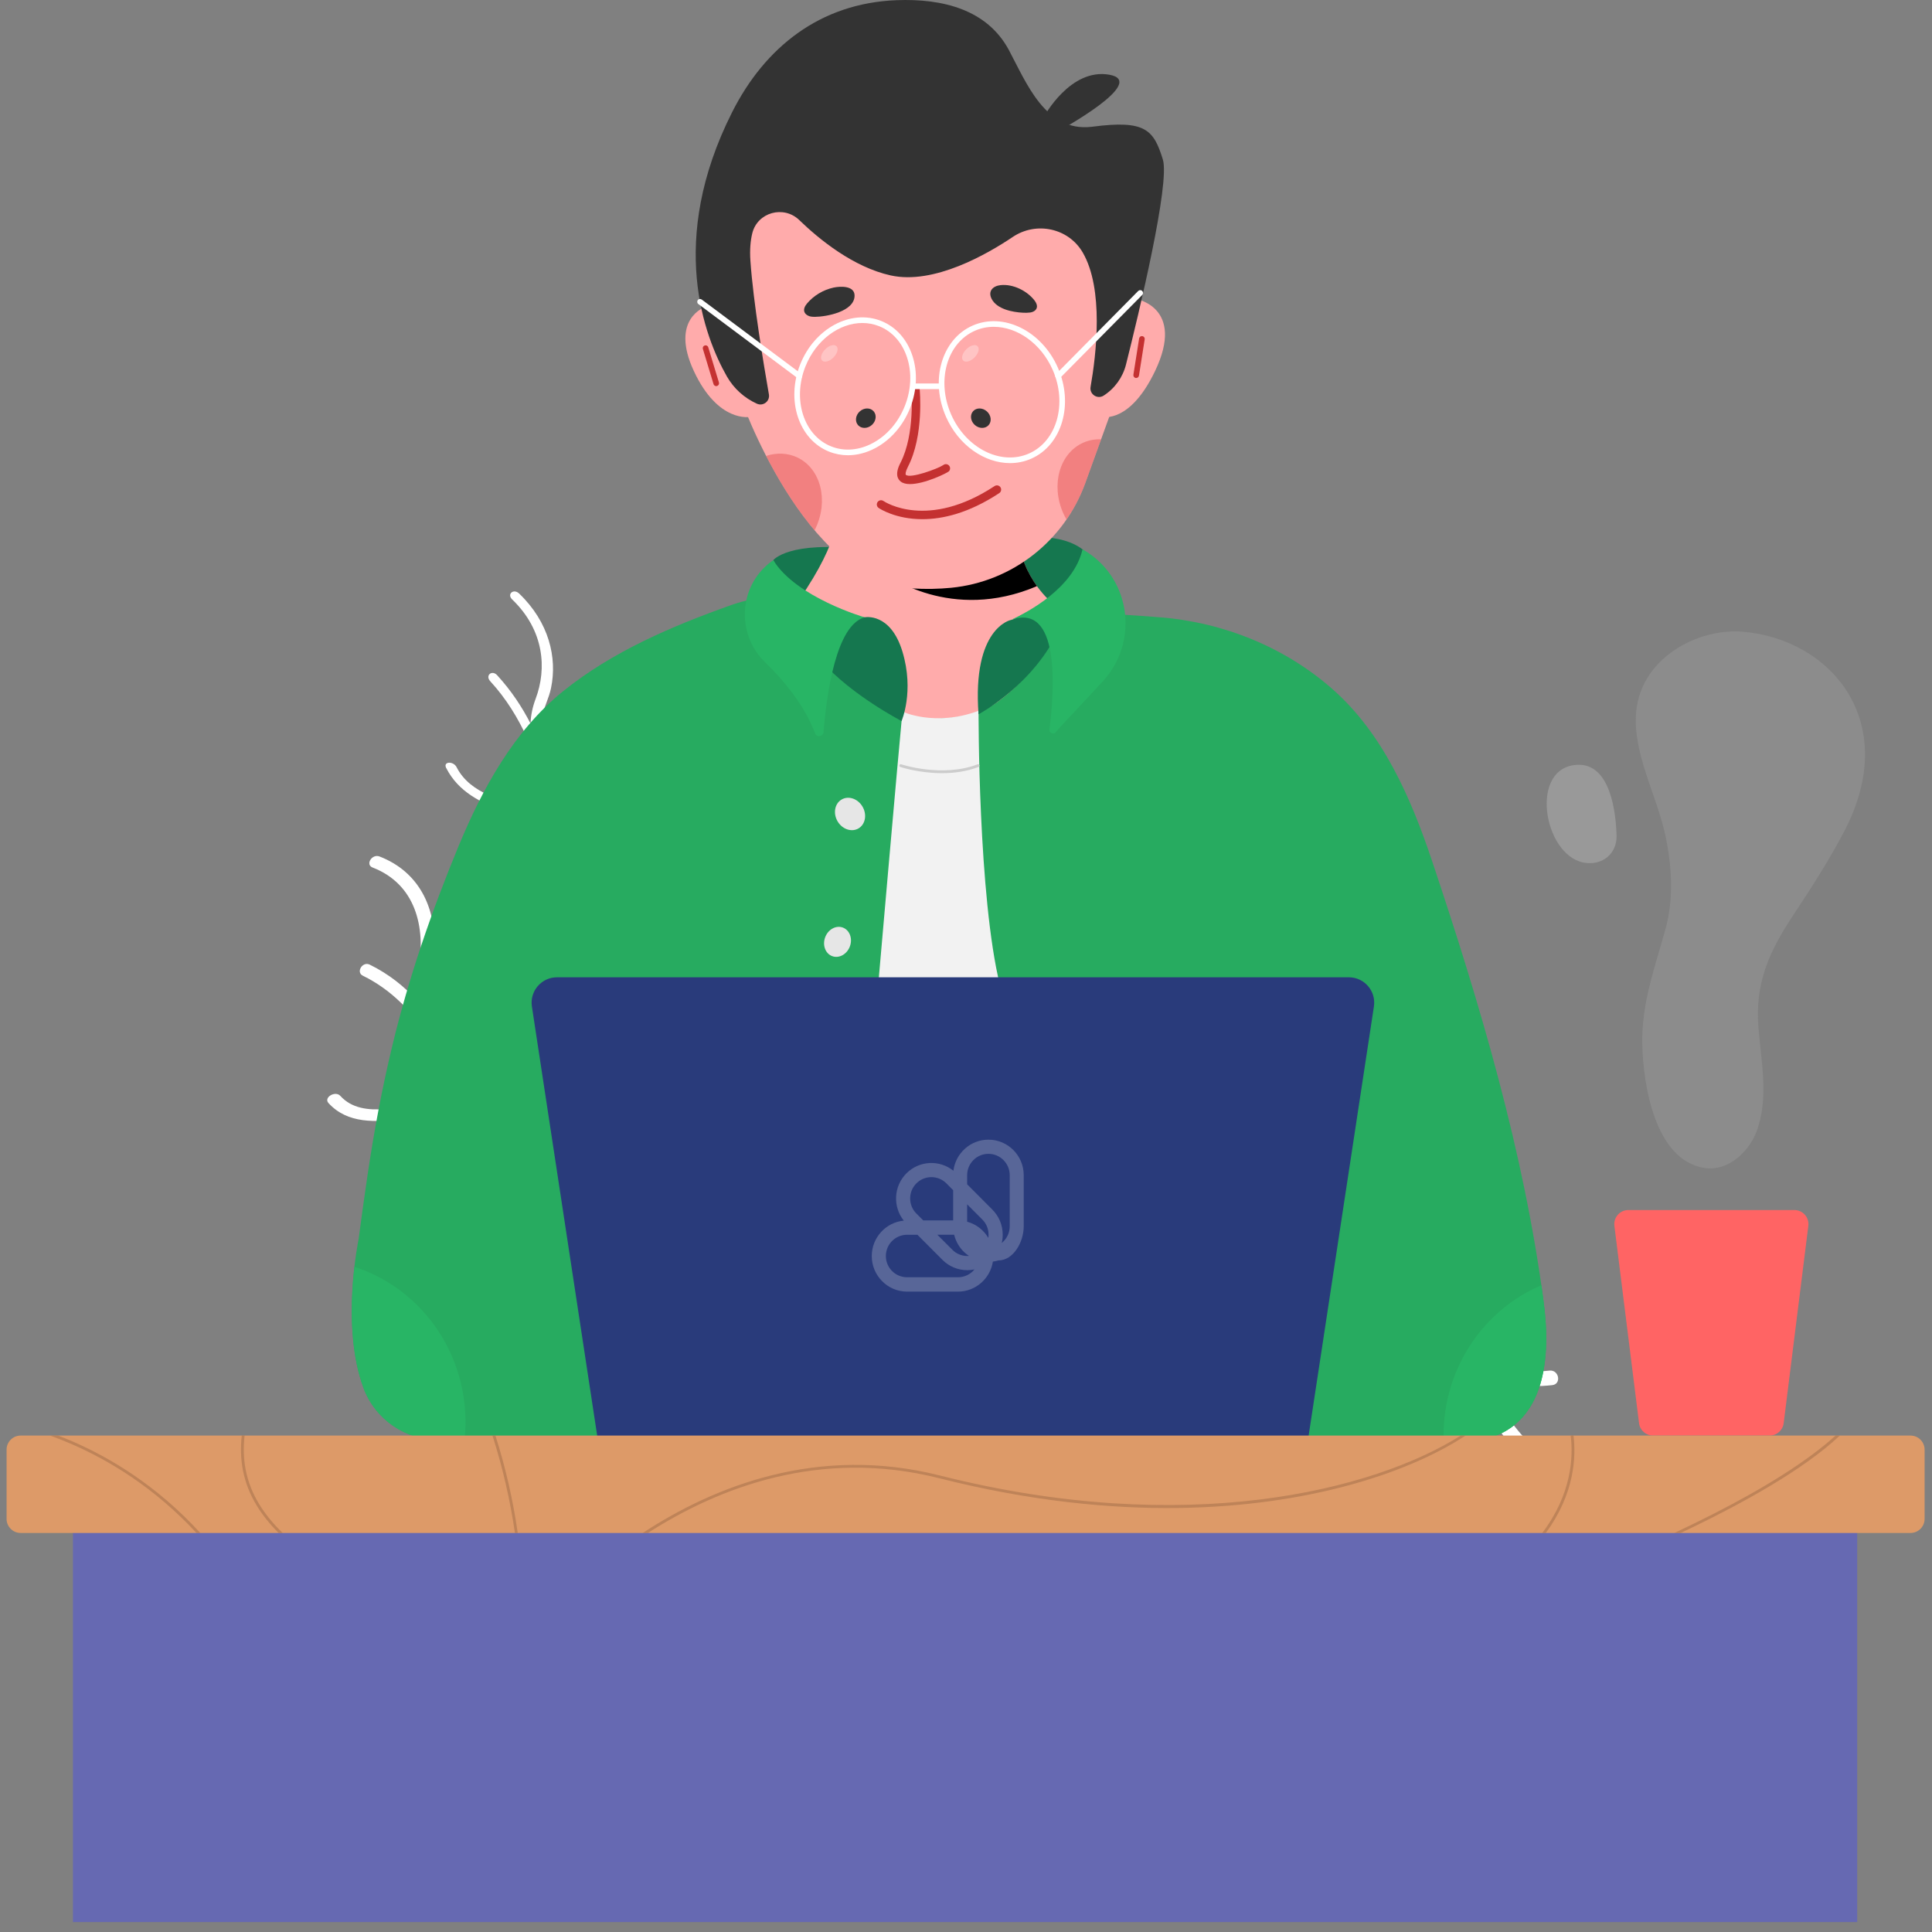<?xml version="1.0" encoding="UTF-8"?> <svg xmlns="http://www.w3.org/2000/svg" width="178" height="178" viewBox="0 0 178 178" fill="none"><rect x="0" y="0" width="178" height="178" fill="#808080" stroke="none"/><path d="M48.765 74.672L47.825 75.27C47.413 75.101 46.997 74.936 46.573 74.784C44.298 73.966 42.24 72.969 41.105 70.751C40.802 70.153 41.764 70.092 42.067 70.682C43.358 73.207 46.386 73.684 48.765 74.672Z" fill="white"></path><path d="M50.766 63.403C50.567 64.339 50.134 65.145 49.908 66.063C49.601 67.35 50.008 68.754 50.511 70.179C50.545 70.283 50.55 70.365 50.528 70.439C50.849 71.271 51.152 72.107 51.472 72.947L50.71 73.433C49.324 69.75 48.188 66.059 45.164 62.758C44.684 62.229 45.325 61.688 45.806 62.212C47.123 63.654 48.093 65.136 48.877 66.657C48.908 65.894 49.059 65.158 49.354 64.369C50.389 61.614 50.155 58.083 47.192 55.232C46.672 54.734 47.318 54.193 47.833 54.686C50.576 57.32 51.355 60.583 50.766 63.403Z" fill="white"></path><path d="M43.891 101.81L43.289 102.928C41.452 102.611 39.446 102.724 37.344 103.036C34.563 103.448 31.994 103.526 30.261 101.624C29.797 101.108 30.898 100.458 31.357 100.969C33.445 103.266 37.353 101.706 40.368 101.55C41.595 101.485 42.777 101.576 43.891 101.81Z" fill="white"></path><path d="M40.013 87.283C39.966 88.492 39.615 89.688 39.532 90.892C39.42 92.573 40.161 93.964 41.014 95.316C41.075 95.411 41.092 95.511 41.084 95.606C42.171 97.204 43.202 98.864 44.437 100.432C44.476 100.48 44.519 100.519 44.558 100.566L43.904 101.784C40.525 97.659 38.696 92.478 33.424 89.891C32.77 89.567 33.402 88.548 34.061 88.873C35.859 89.757 37.258 90.901 38.454 92.201C38.341 91.299 38.38 90.346 38.566 89.255C39.234 85.429 38.294 81.461 34.329 79.927C33.632 79.658 34.273 78.64 34.966 78.909C38.631 80.326 40.156 83.653 40.013 87.283Z" fill="white"></path><path d="M123.377 121.422L123.018 120.014C124.967 119.203 126.726 117.891 128.411 116.331C130.643 114.269 132.947 112.649 136.101 113.385C136.951 113.584 136.465 114.858 135.625 114.659C131.825 113.771 129.49 117.583 126.834 119.546C125.76 120.343 124.595 120.967 123.377 121.422Z" fill="white"></path><path d="M138.822 132.686C137.882 131.525 137.223 130.195 136.318 129.016C135.048 127.374 133.229 126.521 131.336 125.771C131.201 125.719 131.106 125.637 131.032 125.542C128.723 124.701 126.414 123.765 123.992 123.042C123.919 123.02 123.845 123.007 123.771 122.99L123.381 121.456C129.871 123.28 135.789 127.032 142.769 126.278C143.64 126.187 143.882 127.522 143.011 127.617C140.629 127.872 138.402 127.643 136.24 127.149C137.08 127.924 137.826 128.843 138.54 129.974C141.053 133.959 145.16 137.105 150.073 136.156C150.935 135.987 151.178 137.326 150.316 137.49C145.784 138.365 141.66 136.173 138.822 132.686Z" fill="white"></path><path d="M171.108 138.326H6.72V177.084H171.108V138.326Z" fill="#6669B2"></path><g opacity="0.2"><path d="M158.311 107.568C157.903 107.658 157.478 107.678 157.042 107.61C152.44 106.889 151.374 99.855 151.306 96.156C151.236 92.404 152.472 89.128 153.451 85.575C154.223 82.775 154.029 79.781 153.434 76.968C152.445 72.287 148.971 67.046 151.786 62.442C153.538 59.574 157.28 57.922 160.584 58.204C168.712 58.9 175.161 66.48 169.949 76.523C168.54 79.24 166.872 81.809 165.187 84.361C162.988 87.69 161.684 90.576 162.009 94.651C162.261 97.81 162.992 101.222 161.824 104.279C161.26 105.752 159.923 107.211 158.311 107.568Z" fill="#BDBDBD"></path></g><path d="M163.047 132.262H152.297C151.643 132.262 151.09 131.774 151.009 131.124L148.738 112.941C148.642 112.166 149.245 111.483 150.026 111.483H165.318C166.099 111.483 166.702 112.167 166.606 112.941L164.335 131.124C164.254 131.774 163.701 132.262 163.047 132.262Z" fill="#FF6464"></path><path d="M71.243 51.608C71.243 51.608 72.668 49.785 79.459 50.613C86.251 51.441 94.996 49.519 94.996 49.519C94.996 49.519 97.921 49.213 99.733 50.613C101.545 52.013 98.474 55.274 98.474 55.274L74.14 57.095L71.243 51.608Z" fill="#15774F"></path><path d="M83.391 55.762C77.964 55.624 72.454 53.933 67.361 55.748C61.899 57.693 56.421 60.022 51.872 63.691C47.341 67.344 44.422 72.701 42.231 77.997C39.76 83.969 37.649 90.085 36.137 96.376C35.186 100.334 34.439 104.339 33.847 108.366C33.563 110.305 33.292 112.246 33.035 114.189C33.035 114.189 31.36 122.207 33.504 127.912C34.589 130.8 37.386 132.685 40.47 132.685H135.661C135.661 132.685 143.944 133.082 142.221 119.956C140.408 106.143 136.358 92.5 131.942 79.327C130.004 73.547 127.438 67.613 122.781 63.504C118.387 59.626 112.717 57.337 106.892 56.875C97.35 56.116 83.394 55.762 83.391 55.762Z" fill="#27AB60"></path><path d="M64.982 28.274C64.982 28.274 61.682 29.363 63.928 34.189C66.176 39.014 69.12 38.407 69.12 38.407L64.982 28.274Z" fill="#FFABAB"></path><path d="M104.626 27.535C104.626 27.535 109.246 28.273 106.418 34.188C104.121 38.99 101.639 38.407 101.639 38.407L104.626 27.535Z" fill="#FFABAB"></path><path d="M77.118 47.453C77.118 47.453 77.427 50.149 72.789 56.425C71.356 58.364 72.08 60.32 73.936 61.973C74.925 62.853 76.161 60.195 77.636 60.856C79.195 61.553 81.012 65.555 82.758 65.897C86.305 66.591 89.842 66.167 91.887 64.686C97.681 60.487 96.731 55.364 96.731 55.364C96.731 55.364 93.859 52.875 93.815 49.037L77.118 47.453Z" fill="#FFABAB"></path><path d="M95.539 54.002C94.744 52.899 93.84 51.177 93.814 49.036L88.754 48.556L81.692 52.937C81.692 52.938 87.612 57.389 95.539 54.002Z" fill="black"></path><path d="M96.176 10.768C96.176 10.768 98.6 6.232 102.217 6.886C105.835 7.539 97.558 12.055 97.558 12.055C97.558 12.055 95.449 11.872 96.176 10.768Z" fill="#333333"></path><path d="M103.274 35.424L99.995 44.493C98.07 49.819 93.271 53.6 87.639 54.153C86.521 54.262 85.31 54.292 84.002 54.212C74.046 53.603 68.156 36.478 68.156 36.478L67.595 19.12L76.163 16.52L103.275 19.894V35.424H103.274Z" fill="#FFABAB"></path><path d="M69.734 37.194C68.571 36.666 67.6 35.789 66.968 34.679C64.915 31.06 61.46 22.22 67.452 10.337C70.447 4.397 75.517 0.292 82.603 0.017C86.882 -0.15 90.969 0.896 92.96 4.628C94.588 7.679 96.325 12.154 100.544 11.686C100.588 11.681 100.631 11.676 100.674 11.671C105.52 11.038 106.292 11.952 107.136 14.693C107.813 16.892 104.913 28.919 103.743 33.578C103.446 34.761 102.711 35.786 101.686 36.446C101.106 36.821 100.359 36.324 100.478 35.645C101.005 32.636 101.714 26.619 99.749 23.253C98.436 21.003 95.462 20.379 93.302 21.835C90.976 23.402 86.042 26.255 82.061 25.375C78.599 24.61 75.454 22.032 73.638 20.275C72.208 18.891 69.789 19.554 69.311 21.486C69.143 22.168 69.065 23.007 69.138 24.04C69.399 27.817 70.367 33.633 70.841 36.337C70.95 36.964 70.314 37.455 69.734 37.194Z" fill="#333333"></path><path d="M80.334 39.148C79.941 39.505 79.371 39.516 79.06 39.175C78.749 38.833 78.815 38.265 79.207 37.909C79.6 37.552 80.17 37.54 80.481 37.882C80.792 38.224 80.726 38.791 80.334 39.148Z" fill="#333333"></path><path d="M89.804 39.148C90.196 39.505 90.767 39.516 91.078 39.175C91.389 38.833 91.323 38.265 90.93 37.909C90.538 37.552 89.968 37.54 89.657 37.882C89.346 38.224 89.412 38.791 89.804 39.148Z" fill="#333333"></path><path d="M84.981 47.834C82.516 47.834 81.058 46.871 80.954 46.8C80.776 46.679 80.73 46.436 80.852 46.258C80.973 46.081 81.214 46.035 81.392 46.156C81.558 46.267 85.493 48.824 91.635 44.782C91.815 44.664 92.056 44.713 92.174 44.894C92.292 45.073 92.243 45.316 92.062 45.434C89.237 47.294 86.826 47.834 84.981 47.834Z" fill="#C43131"></path><path d="M83.841 44.599C83.507 44.599 83.216 44.537 83.008 44.384C82.694 44.154 82.431 43.666 82.959 42.646C84.339 39.972 83.957 35.928 83.953 35.887C83.931 35.674 84.088 35.483 84.302 35.462C84.516 35.439 84.706 35.596 84.728 35.81C84.745 35.984 85.138 40.123 83.651 43.003C83.415 43.459 83.409 43.703 83.462 43.749C83.876 44.116 86.385 43.192 86.897 42.853C87.049 42.726 87.277 42.734 87.42 42.877C87.573 43.03 87.573 43.276 87.42 43.427C87.279 43.57 85.201 44.599 83.841 44.599ZM86.891 42.858C86.882 42.866 86.874 42.873 86.869 42.879C86.876 42.871 86.883 42.864 86.891 42.858Z" fill="#C43131"></path><path d="M74.111 28.378C74.151 28.243 74.231 28.108 74.338 27.98C74.963 27.232 75.844 26.704 76.796 26.497C77.423 26.361 78.741 26.304 78.734 27.243C78.721 28.706 76.143 29.183 75.09 29.191C74.855 29.192 74.61 29.18 74.408 29.061C74.102 28.884 74.035 28.633 74.111 28.378Z" fill="#333333"></path><path d="M95.515 28.06C95.482 27.941 95.416 27.819 95.332 27.707C94.644 26.796 93.338 26.146 92.185 26.27C91.468 26.347 91.003 26.834 91.361 27.535C91.845 28.485 93.284 28.762 94.24 28.811C94.465 28.823 94.691 28.823 94.914 28.792C95.294 28.74 95.634 28.485 95.515 28.06Z" fill="#333333"></path><g opacity="0.5"><path d="M101.448 40.476C100.89 40.455 100.335 40.551 99.809 40.782C97.629 41.745 96.797 44.647 97.951 47.264C98.044 47.472 98.148 47.67 98.26 47.862C98.97 46.831 99.556 45.702 99.995 44.492L101.448 40.476Z" fill="#E55555"></path></g><g opacity="0.5"><path d="M73.467 42.15C72.558 41.717 71.544 41.695 70.584 42.005C71.709 44.188 73.208 46.688 75.046 48.856C75.075 48.798 75.108 48.744 75.136 48.684C76.366 46.101 75.618 43.177 73.467 42.15Z" fill="#E55555"></path></g><path d="M86.695 35.331H84.081V35.85H86.695V35.331Z" fill="white"></path><path d="M73.653 34.903C73.6 34.903 73.545 34.886 73.498 34.85L64.342 28.013C64.227 27.928 64.203 27.765 64.288 27.65C64.373 27.535 64.536 27.511 64.651 27.596L73.808 34.434C73.922 34.519 73.947 34.681 73.86 34.797C73.811 34.867 73.732 34.903 73.653 34.903Z" fill="white"></path><path d="M97.482 34.903C97.416 34.903 97.35 34.877 97.299 34.828C97.198 34.727 97.196 34.562 97.297 34.46L104.867 26.807C104.967 26.706 105.132 26.704 105.234 26.806C105.336 26.906 105.337 27.072 105.237 27.173L97.666 34.826C97.617 34.877 97.549 34.903 97.482 34.903Z" fill="white"></path><path d="M93.058 42.668C90.715 42.668 88.321 41.037 87.159 38.405C85.667 35.025 86.763 31.256 89.602 30C92.44 28.745 95.963 30.474 97.455 33.854C98.947 37.234 97.851 41.003 95.013 42.258C94.385 42.535 93.724 42.668 93.058 42.668ZM91.561 30.11C90.964 30.11 90.374 30.227 89.812 30.476C87.236 31.614 86.259 35.077 87.634 38.195C89.01 41.312 92.227 42.922 94.803 41.783C97.38 40.645 98.357 37.182 96.981 34.064C95.904 31.626 93.702 30.11 91.561 30.11Z" fill="white"></path><path d="M78.124 41.943C77.529 41.943 76.944 41.833 76.386 41.61C73.597 40.499 72.402 36.894 73.724 33.574C75.046 30.253 78.39 28.457 81.18 29.568C82.541 30.11 83.564 31.251 84.065 32.779C84.559 34.291 84.48 36.006 83.844 37.605C83.206 39.205 82.086 40.504 80.688 41.262C79.852 41.715 78.978 41.943 78.124 41.943ZM79.45 29.758C77.334 29.758 75.182 31.316 74.206 33.765C72.99 36.82 74.055 40.123 76.578 41.128C77.792 41.612 79.164 41.497 80.439 40.805C81.73 40.105 82.767 38.9 83.36 37.412C83.952 35.924 84.027 34.336 83.571 32.94C83.12 31.559 82.203 30.533 80.989 30.05C80.49 29.853 79.97 29.758 79.45 29.758Z" fill="white"></path><g opacity="0.3"><path d="M77.07 31.896C77.278 32.105 77.151 32.571 76.785 32.937C76.419 33.303 75.953 33.43 75.745 33.221C75.537 33.013 75.664 32.547 76.03 32.181C76.395 31.814 76.862 31.686 77.07 31.896Z" fill="white"></path></g><g opacity="0.3"><path d="M90.067 31.896C90.275 32.105 90.148 32.571 89.782 32.937C89.417 33.303 88.951 33.43 88.742 33.221C88.534 33.013 88.661 32.547 89.027 32.181C89.392 31.814 89.857 31.686 90.067 31.896Z" fill="white"></path></g><path d="M104.679 34.826C104.665 34.826 104.653 34.825 104.639 34.823C104.496 34.8 104.4 34.667 104.423 34.525L104.95 31.183C104.973 31.042 105.106 30.946 105.247 30.967C105.389 30.99 105.486 31.122 105.463 31.265L104.936 34.606C104.914 34.735 104.804 34.826 104.679 34.826Z" fill="#C43131"></path><path d="M65.987 35.574C65.875 35.574 65.772 35.501 65.739 35.389L64.759 32.152C64.717 32.014 64.794 31.87 64.932 31.828C65.069 31.786 65.214 31.863 65.255 32.001L66.236 35.238C66.278 35.375 66.2 35.52 66.063 35.562C66.038 35.57 66.012 35.574 65.987 35.574Z" fill="#C43131"></path><path d="M79.088 76.329C78.45 76.697 77.588 76.397 77.162 75.66C76.737 74.922 76.908 74.026 77.546 73.658C78.183 73.289 79.046 73.589 79.471 74.326C79.898 75.064 79.725 75.96 79.088 76.329Z" fill="#E6E6E6"></path><path d="M77.659 85.461C78.286 85.698 78.573 86.479 78.299 87.204C78.025 87.93 77.294 88.326 76.667 88.09C76.04 87.853 75.753 87.072 76.027 86.346C76.301 85.621 77.031 85.223 77.659 85.461Z" fill="#E6E6E6"></path><g opacity="0.2"><path d="M145.863 79.462C142.171 78.7 140.868 70.666 145.326 70.463C148.356 70.325 148.877 74.81 148.938 76.98C148.986 78.691 147.562 79.805 145.876 79.464C145.872 79.463 145.867 79.462 145.863 79.462Z" fill="white"></path></g><path d="M83.144 65.561C83.144 65.561 86.145 66.989 90.157 65.486C90.157 65.486 90.105 82.589 92.137 90.81H80.904C80.904 90.809 82.755 69.556 83.144 65.561Z" fill="#F2F2F2"></path><path d="M86.793 71.234C84.672 71.234 82.971 70.672 82.946 70.663C82.879 70.64 82.842 70.566 82.865 70.498C82.888 70.43 82.961 70.393 83.03 70.416C83.068 70.429 86.809 71.668 90.071 70.418C90.137 70.392 90.213 70.425 90.238 70.493C90.264 70.56 90.231 70.635 90.163 70.66C89.041 71.091 87.862 71.234 86.793 71.234Z" fill="#CCCCCC"></path><path d="M90.261 117.481C81.701 117.481 72.734 116.946 67.182 115.106C54.016 110.744 43.127 110.775 43.017 110.782C42.958 110.784 42.888 110.725 42.887 110.654C42.887 110.583 42.944 110.523 43.015 110.523C43.122 110.522 54.055 110.485 67.263 114.861C80.216 119.152 111.907 116.311 113.225 116.19C113.811 115.706 122.153 108.996 132.114 110.442C132.185 110.452 132.233 110.518 132.223 110.589C132.213 110.66 132.144 110.706 132.076 110.699C121.918 109.221 113.445 116.342 113.361 116.414L113.329 116.441L113.289 116.444C113.101 116.462 102.071 117.481 90.261 117.481Z" fill="#27AB60"></path><path d="M119.806 93.325C119.759 93.325 119.714 93.298 119.691 93.254C119.672 93.217 117.823 89.505 117.296 87.482C117.108 86.762 117.104 86.01 117.101 85.283C117.095 83.933 117.09 82.659 115.927 81.716C114.022 80.174 115.215 76.766 115.267 76.622C115.292 76.555 115.367 76.52 115.434 76.543C115.501 76.567 115.537 76.642 115.513 76.71C115.5 76.743 114.329 80.088 116.09 81.515C117.35 82.536 117.357 83.932 117.362 85.283C117.366 85.993 117.368 86.729 117.547 87.418C118.068 89.414 119.904 93.101 119.923 93.138C119.955 93.202 119.93 93.28 119.865 93.312C119.846 93.321 119.827 93.325 119.806 93.325Z" fill="#27AB60"></path><path d="M57.842 91.602C57.825 91.602 57.808 91.598 57.79 91.592C57.724 91.562 57.694 91.486 57.723 91.421C61.11 83.602 60.198 78.466 60.188 78.415C60.175 78.345 60.221 78.276 60.291 78.264C60.362 78.251 60.429 78.297 60.442 78.367C60.452 78.419 61.382 83.625 57.961 91.524C57.941 91.573 57.893 91.602 57.842 91.602Z" fill="#27AB60"></path><path d="M71.751 91.115C71.738 91.115 71.724 91.113 71.712 91.109C71.643 91.087 71.606 91.014 71.628 90.945C74.592 81.707 74.198 72.784 74.194 72.695C74.191 72.623 74.246 72.562 74.318 72.559C74.385 72.548 74.45 72.609 74.454 72.682C74.457 72.771 74.855 81.74 71.875 91.025C71.856 91.081 71.805 91.115 71.751 91.115Z" fill="#27AB60"></path><path d="M99.29 91.369C99.235 91.369 99.184 91.334 99.166 91.279C96.187 81.994 96.583 73.025 96.588 72.936C96.592 72.865 96.643 72.805 96.724 72.813C96.796 72.817 96.851 72.876 96.847 72.949C96.844 73.038 96.45 81.961 99.414 91.199C99.436 91.268 99.399 91.34 99.33 91.363C99.315 91.367 99.302 91.369 99.29 91.369Z" fill="#27AB60"></path><path d="M32.652 116.72C32.33 119.549 32.115 124.215 33.504 127.912C34.589 130.8 37.387 132.685 40.47 132.685H42.797C42.855 132.141 42.887 131.588 42.887 131.028C42.887 124.306 38.582 118.62 32.652 116.72Z" fill="#28B565"></path><path d="M142.219 119.955C142.154 119.465 142.087 118.948 142.015 118.41C136.722 120.657 132.998 126.011 132.998 132.262C132.998 132.404 133.004 132.544 133.008 132.685H135.658C135.659 132.685 143.942 133.082 142.219 119.955Z" fill="#28B565"></path><path d="M83.148 60.049C82.043 56.38 79.658 56.873 79.658 56.873C79.186 56.77 76.361 58.527 75.763 60.978C78.388 64.001 83.062 66.431 83.062 66.431C83.062 66.431 84.252 63.717 83.148 60.049Z" fill="#15774F"></path><path d="M71.243 51.608C71.243 51.608 71.168 51.658 71.04 51.753C68.039 54.001 67.804 58.414 70.498 61.024C72.239 62.711 74.119 64.975 75.1 67.571C75.25 67.968 75.838 67.88 75.872 67.458C76.17 63.811 77.055 57.593 79.658 56.875C79.658 56.874 73.364 55.057 71.243 51.608Z" fill="#28B565"></path><path d="M93.129 57.12C93.129 57.12 89.556 57.838 90.156 65.81C90.156 65.81 95.36 63.043 97.646 57.806C99.933 52.569 93.813 57.13 93.129 57.12Z" fill="#15774F"></path><path d="M99.734 50.613C98.929 54.158 94.704 56.397 93.129 57.12C97.687 55.462 97.16 63.491 96.689 67.204C96.647 67.538 97.073 67.716 97.281 67.449C97.418 67.271 97.569 67.104 97.762 66.897C98.517 66.085 99.277 65.276 100.034 64.466C100.56 63.902 101.085 63.337 101.607 62.769C104.926 59.165 104.21 53.403 100.058 50.804C99.855 50.675 99.734 50.613 99.734 50.613Z" fill="#28B565"></path><path d="M120.504 132.685H55.084L49.005 92.73C48.791 91.316 49.884 90.041 51.314 90.041H124.273C125.703 90.041 126.798 91.316 126.582 92.73L120.504 132.685Z" fill="#293B7B"></path><path d="M176.02 141.236H1.904C1.188 141.236 0.606 140.656 0.606 139.938V133.56C0.606 132.844 1.187 132.262 1.904 132.262H176.02C176.737 132.262 177.318 132.842 177.318 133.56V139.938C177.318 140.654 176.737 141.236 176.02 141.236Z" fill="#DD9A68"></path><g opacity="0.5"><path d="M22.633 135.394C22.441 134.399 22.412 133.354 22.536 132.262H22.275C22.151 133.37 22.183 134.429 22.378 135.442C22.825 137.766 24.072 139.637 25.672 141.236H26.041C24.384 139.626 23.085 137.742 22.633 135.394Z" fill="#A06B47"></path><path d="M45.371 132.262C46.293 135.126 47.002 138.202 47.442 141.236H47.702C47.268 138.202 46.562 135.127 45.645 132.262H45.371Z" fill="#A06B47"></path><path d="M86.584 135.939C75.346 133.097 65.773 136.942 59.216 141.235H59.696C66.197 137.06 75.563 133.419 86.521 136.191C103.351 140.446 116.007 138.981 123.662 137.003C128.541 135.741 132.342 134.022 135.027 132.262H134.58C126.547 137.327 109.29 141.681 86.584 135.939Z" fill="#A06B47"></path><path d="M6.71 132.815C6.25 132.615 5.799 132.432 5.356 132.262H4.614C5.261 132.494 5.93 132.759 6.617 133.057C9.967 134.512 14.19 137.009 18.104 141.237H18.455C14.462 136.868 10.134 134.3 6.71 132.815Z" fill="#A06B47"></path><path d="M169.115 132.262C168.505 132.818 167.813 133.387 167.028 133.972C163.654 136.487 159.094 138.972 154.261 141.235H154.852C160.482 138.57 166.162 135.41 169.511 132.26H169.115V132.262Z" fill="#A06B47"></path><path d="M144.71 132.262C144.953 134.192 144.831 137.616 142.091 141.236H142.416C145.082 137.624 145.21 134.212 144.971 132.262H144.71Z" fill="#A06B47"></path></g><path d="M91.068 105C89.411 105 88.041 106.251 87.84 107.863C86.564 106.836 84.691 106.917 83.509 108.106C82.326 109.294 82.246 111.178 83.268 112.461L83.255 112.462C81.609 112.623 80.318 114.027 80.318 115.723C80.318 117.527 81.778 119 83.573 119H88.263C89.884 119 91.232 117.797 91.477 116.236C91.496 116.234 91.513 116.229 91.531 116.226C91.536 116.225 91.541 116.223 91.545 116.223C91.619 116.212 91.692 116.198 91.763 116.182C91.766 116.181 91.768 116.182 91.77 116.182C91.844 116.165 91.916 116.152 91.988 116.127C93.338 116.127 94.318 114.469 94.318 112.985V108.271C94.318 106.468 92.862 105 91.067 105L91.068 105ZM87.908 113.762C88.063 114.397 88.409 114.976 88.884 115.41V115.407C88.885 115.408 88.887 115.408 88.888 115.409C88.905 115.425 88.923 115.44 88.941 115.456C88.948 115.462 88.954 115.467 88.961 115.472C88.974 115.483 88.986 115.494 88.999 115.505C89.007 115.511 89.015 115.518 89.023 115.524C89.034 115.534 89.046 115.543 89.058 115.552C89.067 115.559 89.075 115.566 89.084 115.573C89.095 115.581 89.107 115.59 89.118 115.599C89.127 115.606 89.136 115.612 89.145 115.619C89.157 115.627 89.168 115.636 89.18 115.644C89.189 115.651 89.198 115.657 89.207 115.664C89.219 115.672 89.23 115.68 89.242 115.688C89.251 115.694 89.261 115.701 89.27 115.707L89.276 115.711C89.227 115.715 89.178 115.717 89.128 115.717C88.605 115.717 88.114 115.518 87.745 115.146L86.361 113.761H87.908L87.908 113.762ZM89.654 114.337L89.645 114.328C89.649 114.331 89.652 114.335 89.655 114.338L89.654 114.337ZM91.057 114.05C90.63 113.328 89.941 112.786 89.106 112.56V110.959L90.506 112.361C90.876 112.733 91.079 113.226 91.079 113.751C91.079 113.852 91.072 113.952 91.057 114.05ZM84.428 109.028C84.798 108.657 85.289 108.453 85.811 108.453C86.334 108.453 86.825 108.657 87.194 109.028L87.816 109.654V112.439H85.062L84.428 111.805C84.058 111.434 83.855 110.942 83.855 110.417C83.855 109.892 84.058 109.4 84.428 109.029L84.428 109.028ZM88.263 117.677H83.573C82.494 117.677 81.617 116.804 81.617 115.72C81.617 114.636 82.494 113.762 83.573 113.762H84.525L86.826 116.07C87.441 116.687 88.258 117.025 89.128 117.025C89.35 117.025 89.568 116.999 89.78 116.955C89.421 117.398 88.874 117.677 88.263 117.677ZM93.028 112.985C93.028 113.587 92.757 114.126 92.331 114.487C92.321 114.496 92.311 114.505 92.3 114.513L92.293 114.519C92.352 114.271 92.382 114.014 92.382 113.752C92.382 112.878 92.039 112.056 91.424 111.439L89.106 109.113V108.271C89.106 107.187 89.988 106.305 91.067 106.305C92.146 106.305 93.028 107.187 93.028 108.271V112.985Z" fill="#586698"></path></svg> 
